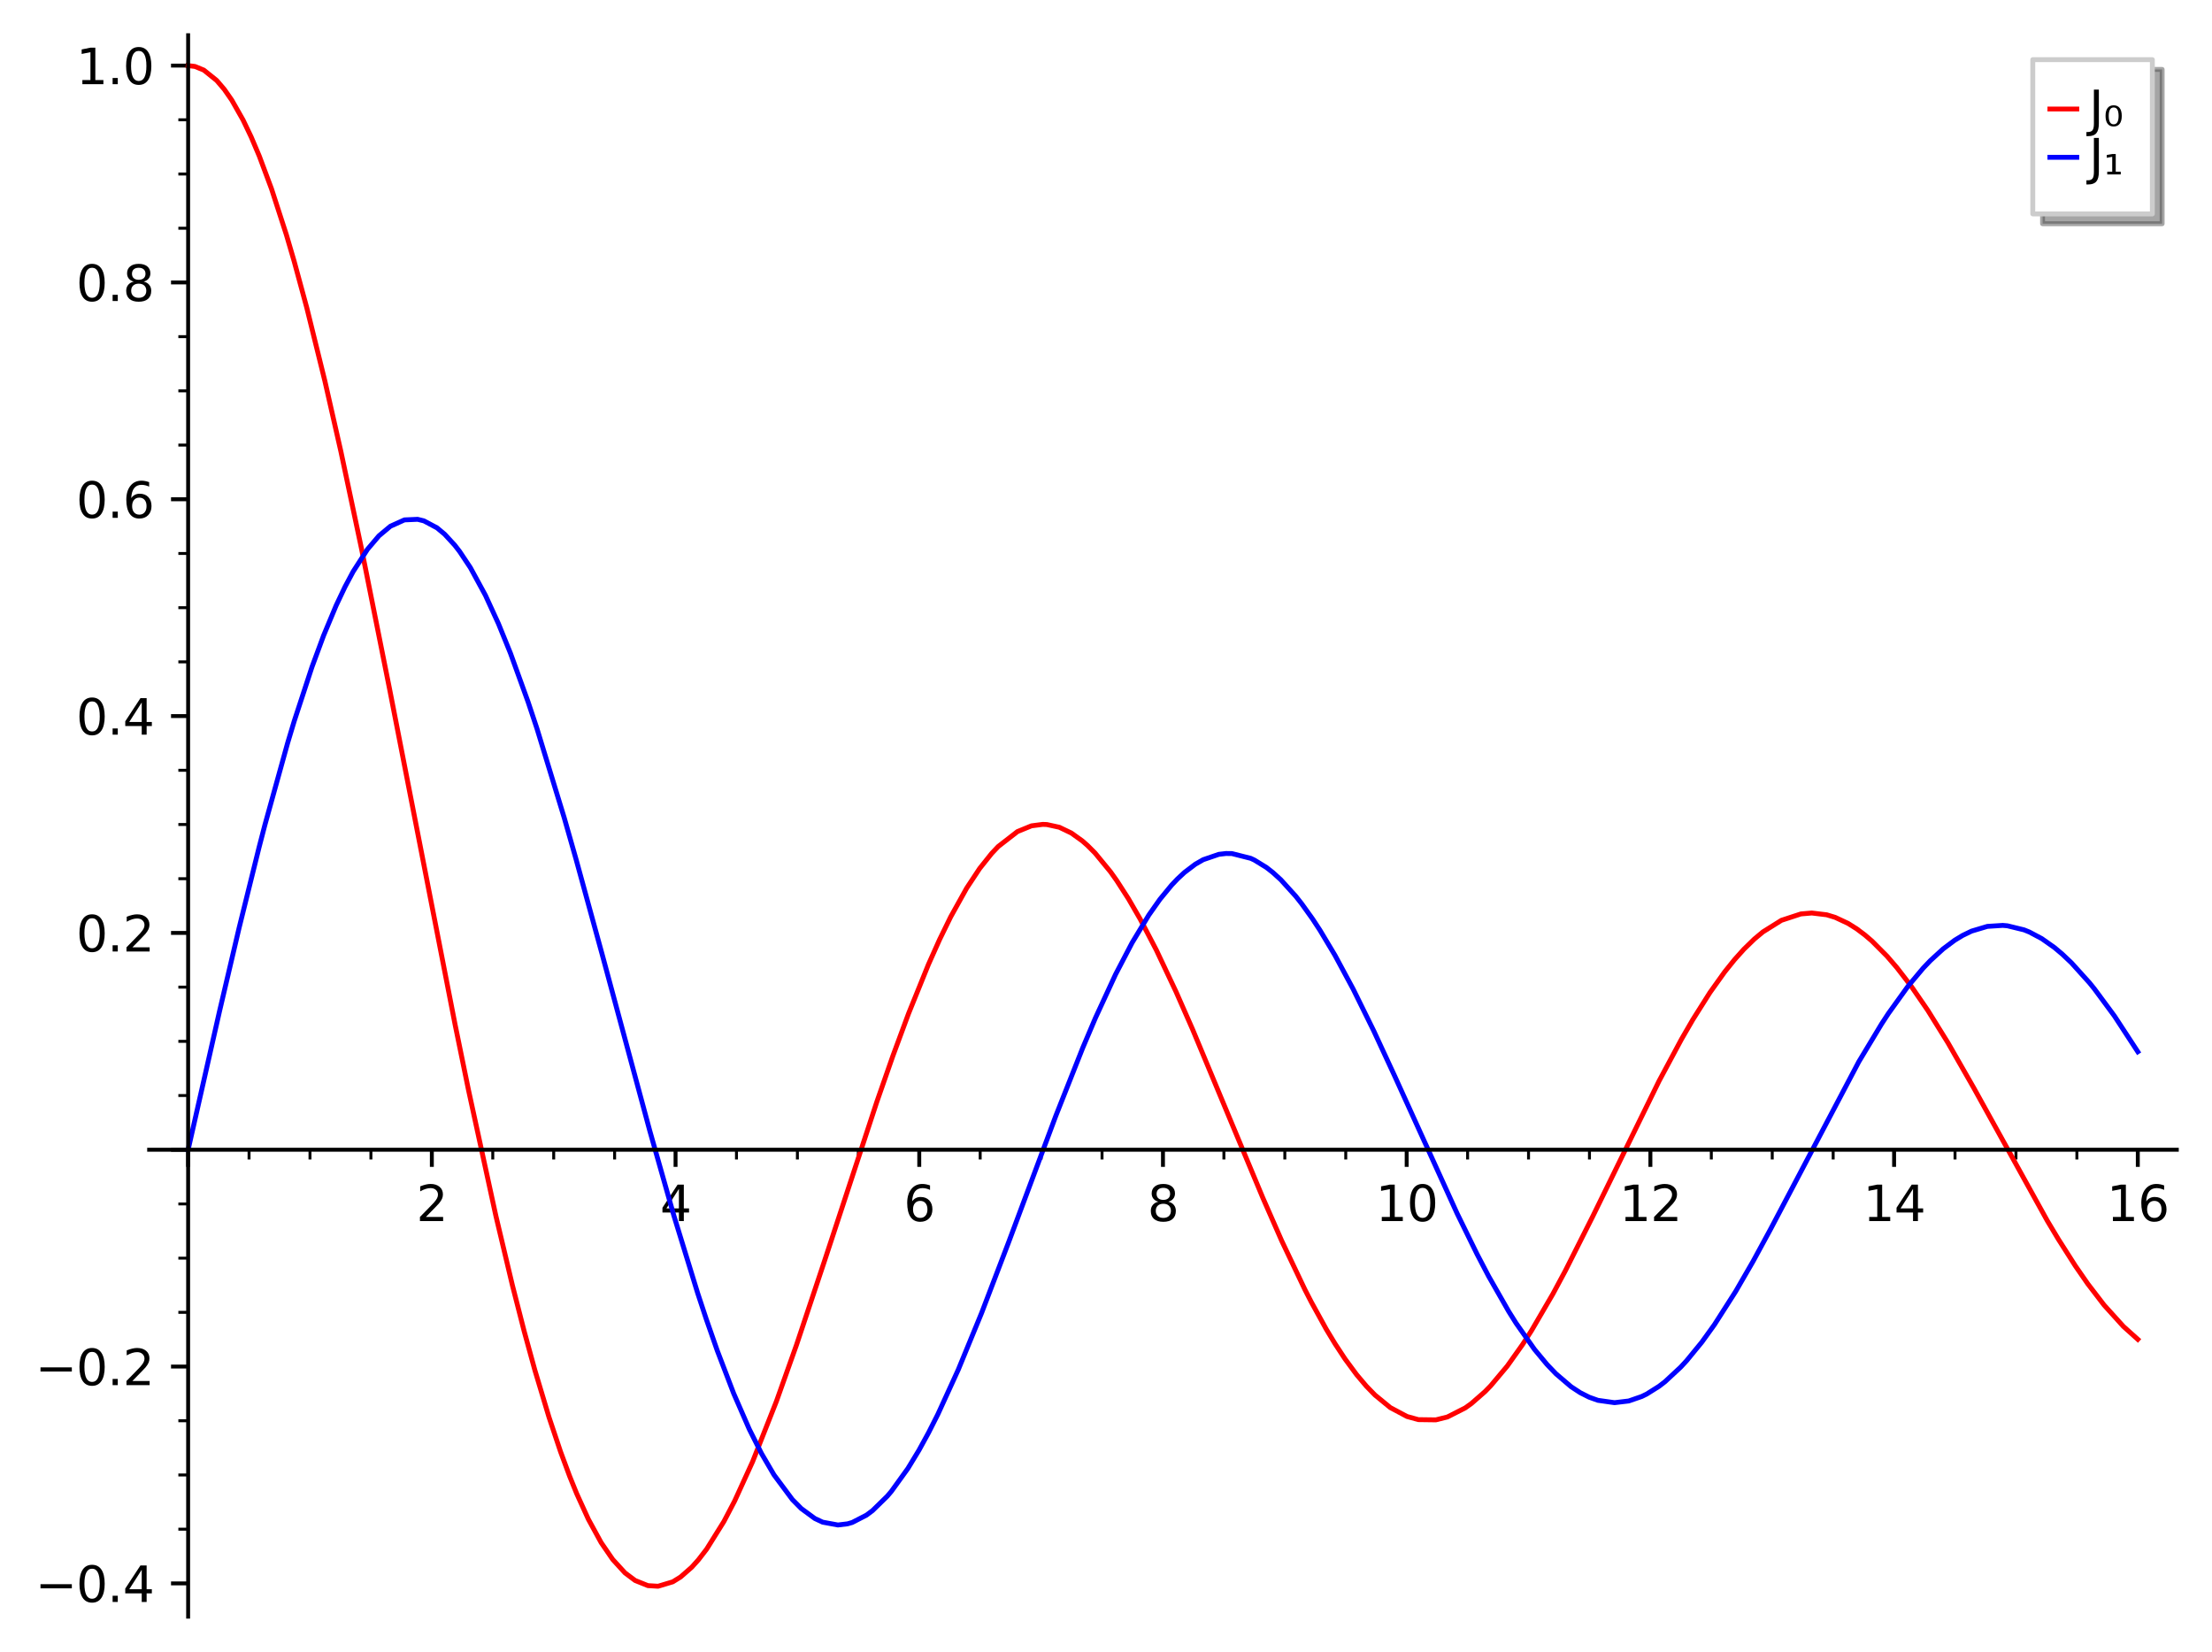 <?xml version="1.0" encoding="utf-8" standalone="no"?>
<!DOCTYPE svg PUBLIC "-//W3C//DTD SVG 1.1//EN"
  "http://www.w3.org/Graphics/SVG/1.1/DTD/svg11.dtd">
<svg xmlns:xlink="http://www.w3.org/1999/xlink" width="452.474pt" height="337.878pt" viewBox="0 0 452.474 337.878" xmlns="http://www.w3.org/2000/svg" version="1.1">
 <defs>
  <style type="text/css">*{stroke-linejoin: round; stroke-linecap: butt}</style>
 </defs>
 <g id="figure_1">
  <g id="patch_1">
   <path d="M 0 337.878 
L 452.474 337.878 
L 452.474 0 
L 0 0 
z
" style="fill: #ffffff"/>
  </g>
  <g id="axes_1">
   <g id="patch_2">
    <path d="M 30.507 330.678 
L 445.274 330.678 
L 445.274 7.2 
L 30.507 7.2 
z
" style="fill: #ffffff"/>
   </g>
   <g id="matplotlib.axis_1">
    <g id="xtick_1">
     <g id="line2d_1">
      <defs>
       <path id="m125cb7e755" d="M 0 0 
L 0 3.5 
" style="stroke: #000000; stroke-width: 0.8"/>
      </defs>
      <g>
       <use xlink:href="#m125cb7e755" x="38.483" y="235.173" style="stroke: #000000; stroke-width: 0.8"/>
      </g>
     </g>
    </g>
    <g id="xtick_2">
     <g id="line2d_2">
      <g>
       <use xlink:href="#m125cb7e755" x="88.335" y="235.173" style="stroke: #000000; stroke-width: 0.8"/>
      </g>
     </g>
     <g id="text_1">
      <!-- 2 -->
      <g transform="translate(85.153 249.771) scale(0.1 -0.1)">
       <defs>
        <path id="DejaVuSans-32" d="M 1228 531 
L 3431 531 
L 3431 0 
L 469 0 
L 469 531 
Q 828 903 1448 1529 
Q 2069 2156 2228 2338 
Q 2531 2678 2651 2914 
Q 2772 3150 2772 3378 
Q 2772 3750 2511 3984 
Q 2250 4219 1831 4219 
Q 1534 4219 1204 4116 
Q 875 4013 500 3803 
L 500 4441 
Q 881 4594 1212 4672 
Q 1544 4750 1819 4750 
Q 2544 4750 2975 4387 
Q 3406 4025 3406 3419 
Q 3406 3131 3298 2873 
Q 3191 2616 2906 2266 
Q 2828 2175 2409 1742 
Q 1991 1309 1228 531 
z
" transform="scale(0.016)"/>
       </defs>
       <use xlink:href="#DejaVuSans-32"/>
      </g>
     </g>
    </g>
    <g id="xtick_3">
     <g id="line2d_3">
      <g>
       <use xlink:href="#m125cb7e755" x="138.187" y="235.173" style="stroke: #000000; stroke-width: 0.8"/>
      </g>
     </g>
     <g id="text_2">
      <!-- 4 -->
      <g transform="translate(135.005 249.771) scale(0.1 -0.1)">
       <defs>
        <path id="DejaVuSans-34" d="M 2419 4116 
L 825 1625 
L 2419 1625 
L 2419 4116 
z
M 2253 4666 
L 3047 4666 
L 3047 1625 
L 3713 1625 
L 3713 1100 
L 3047 1100 
L 3047 0 
L 2419 0 
L 2419 1100 
L 313 1100 
L 313 1709 
L 2253 4666 
z
" transform="scale(0.016)"/>
       </defs>
       <use xlink:href="#DejaVuSans-34"/>
      </g>
     </g>
    </g>
    <g id="xtick_4">
     <g id="line2d_4">
      <g>
       <use xlink:href="#m125cb7e755" x="188.038" y="235.173" style="stroke: #000000; stroke-width: 0.8"/>
      </g>
     </g>
     <g id="text_3">
      <!-- 6 -->
      <g transform="translate(184.857 249.771) scale(0.1 -0.1)">
       <defs>
        <path id="DejaVuSans-36" d="M 2113 2584 
Q 1688 2584 1439 2293 
Q 1191 2003 1191 1497 
Q 1191 994 1439 701 
Q 1688 409 2113 409 
Q 2538 409 2786 701 
Q 3034 994 3034 1497 
Q 3034 2003 2786 2293 
Q 2538 2584 2113 2584 
z
M 3366 4563 
L 3366 3988 
Q 3128 4100 2886 4159 
Q 2644 4219 2406 4219 
Q 1781 4219 1451 3797 
Q 1122 3375 1075 2522 
Q 1259 2794 1537 2939 
Q 1816 3084 2150 3084 
Q 2853 3084 3261 2657 
Q 3669 2231 3669 1497 
Q 3669 778 3244 343 
Q 2819 -91 2113 -91 
Q 1303 -91 875 529 
Q 447 1150 447 2328 
Q 447 3434 972 4092 
Q 1497 4750 2381 4750 
Q 2619 4750 2861 4703 
Q 3103 4656 3366 4563 
z
" transform="scale(0.016)"/>
       </defs>
       <use xlink:href="#DejaVuSans-36"/>
      </g>
     </g>
    </g>
    <g id="xtick_5">
     <g id="line2d_5">
      <g>
       <use xlink:href="#m125cb7e755" x="237.89" y="235.173" style="stroke: #000000; stroke-width: 0.8"/>
      </g>
     </g>
     <g id="text_4">
      <!-- 8 -->
      <g transform="translate(234.709 249.771) scale(0.1 -0.1)">
       <defs>
        <path id="DejaVuSans-38" d="M 2034 2216 
Q 1584 2216 1326 1975 
Q 1069 1734 1069 1313 
Q 1069 891 1326 650 
Q 1584 409 2034 409 
Q 2484 409 2743 651 
Q 3003 894 3003 1313 
Q 3003 1734 2745 1975 
Q 2488 2216 2034 2216 
z
M 1403 2484 
Q 997 2584 770 2862 
Q 544 3141 544 3541 
Q 544 4100 942 4425 
Q 1341 4750 2034 4750 
Q 2731 4750 3128 4425 
Q 3525 4100 3525 3541 
Q 3525 3141 3298 2862 
Q 3072 2584 2669 2484 
Q 3125 2378 3379 2068 
Q 3634 1759 3634 1313 
Q 3634 634 3220 271 
Q 2806 -91 2034 -91 
Q 1263 -91 848 271 
Q 434 634 434 1313 
Q 434 1759 690 2068 
Q 947 2378 1403 2484 
z
M 1172 3481 
Q 1172 3119 1398 2916 
Q 1625 2713 2034 2713 
Q 2441 2713 2670 2916 
Q 2900 3119 2900 3481 
Q 2900 3844 2670 4047 
Q 2441 4250 2034 4250 
Q 1625 4250 1398 4047 
Q 1172 3844 1172 3481 
z
" transform="scale(0.016)"/>
       </defs>
       <use xlink:href="#DejaVuSans-38"/>
      </g>
     </g>
    </g>
    <g id="xtick_6">
     <g id="line2d_6">
      <g>
       <use xlink:href="#m125cb7e755" x="287.742" y="235.173" style="stroke: #000000; stroke-width: 0.8"/>
      </g>
     </g>
     <g id="text_5">
      <!-- 10 -->
      <g transform="translate(281.38 249.771) scale(0.1 -0.1)">
       <defs>
        <path id="DejaVuSans-31" d="M 794 531 
L 1825 531 
L 1825 4091 
L 703 3866 
L 703 4441 
L 1819 4666 
L 2450 4666 
L 2450 531 
L 3481 531 
L 3481 0 
L 794 0 
L 794 531 
z
" transform="scale(0.016)"/>
        <path id="DejaVuSans-30" d="M 2034 4250 
Q 1547 4250 1301 3770 
Q 1056 3291 1056 2328 
Q 1056 1369 1301 889 
Q 1547 409 2034 409 
Q 2525 409 2770 889 
Q 3016 1369 3016 2328 
Q 3016 3291 2770 3770 
Q 2525 4250 2034 4250 
z
M 2034 4750 
Q 2819 4750 3233 4129 
Q 3647 3509 3647 2328 
Q 3647 1150 3233 529 
Q 2819 -91 2034 -91 
Q 1250 -91 836 529 
Q 422 1150 422 2328 
Q 422 3509 836 4129 
Q 1250 4750 2034 4750 
z
" transform="scale(0.016)"/>
       </defs>
       <use xlink:href="#DejaVuSans-31"/>
       <use xlink:href="#DejaVuSans-30" transform="translate(63.623 0)"/>
      </g>
     </g>
    </g>
    <g id="xtick_7">
     <g id="line2d_7">
      <g>
       <use xlink:href="#m125cb7e755" x="337.594" y="235.173" style="stroke: #000000; stroke-width: 0.8"/>
      </g>
     </g>
     <g id="text_6">
      <!-- 12 -->
      <g transform="translate(331.232 249.771) scale(0.1 -0.1)">
       <use xlink:href="#DejaVuSans-31"/>
       <use xlink:href="#DejaVuSans-32" transform="translate(63.623 0)"/>
      </g>
     </g>
    </g>
    <g id="xtick_8">
     <g id="line2d_8">
      <g>
       <use xlink:href="#m125cb7e755" x="387.446" y="235.173" style="stroke: #000000; stroke-width: 0.8"/>
      </g>
     </g>
     <g id="text_7">
      <!-- 14 -->
      <g transform="translate(381.084 249.771) scale(0.1 -0.1)">
       <use xlink:href="#DejaVuSans-31"/>
       <use xlink:href="#DejaVuSans-34" transform="translate(63.623 0)"/>
      </g>
     </g>
    </g>
    <g id="xtick_9">
     <g id="line2d_9">
      <g>
       <use xlink:href="#m125cb7e755" x="437.298" y="235.173" style="stroke: #000000; stroke-width: 0.8"/>
      </g>
     </g>
     <g id="text_8">
      <!-- 16 -->
      <g transform="translate(430.935 249.771) scale(0.1 -0.1)">
       <use xlink:href="#DejaVuSans-31"/>
       <use xlink:href="#DejaVuSans-36" transform="translate(63.623 0)"/>
      </g>
     </g>
    </g>
    <g id="xtick_10">
     <g id="line2d_10">
      <defs>
       <path id="m1e45164b5d" d="M 0 0 
L 0 2 
" style="stroke: #000000; stroke-width: 0.6"/>
      </defs>
      <g>
       <use xlink:href="#m1e45164b5d" x="50.946" y="235.173" style="stroke: #000000; stroke-width: 0.6"/>
      </g>
     </g>
    </g>
    <g id="xtick_11">
     <g id="line2d_11">
      <g>
       <use xlink:href="#m1e45164b5d" x="63.409" y="235.173" style="stroke: #000000; stroke-width: 0.6"/>
      </g>
     </g>
    </g>
    <g id="xtick_12">
     <g id="line2d_12">
      <g>
       <use xlink:href="#m1e45164b5d" x="75.872" y="235.173" style="stroke: #000000; stroke-width: 0.6"/>
      </g>
     </g>
    </g>
    <g id="xtick_13">
     <g id="line2d_13">
      <g>
       <use xlink:href="#m1e45164b5d" x="100.798" y="235.173" style="stroke: #000000; stroke-width: 0.6"/>
      </g>
     </g>
    </g>
    <g id="xtick_14">
     <g id="line2d_14">
      <g>
       <use xlink:href="#m1e45164b5d" x="113.261" y="235.173" style="stroke: #000000; stroke-width: 0.6"/>
      </g>
     </g>
    </g>
    <g id="xtick_15">
     <g id="line2d_15">
      <g>
       <use xlink:href="#m1e45164b5d" x="125.724" y="235.173" style="stroke: #000000; stroke-width: 0.6"/>
      </g>
     </g>
    </g>
    <g id="xtick_16">
     <g id="line2d_16">
      <g>
       <use xlink:href="#m1e45164b5d" x="150.65" y="235.173" style="stroke: #000000; stroke-width: 0.6"/>
      </g>
     </g>
    </g>
    <g id="xtick_17">
     <g id="line2d_17">
      <g>
       <use xlink:href="#m1e45164b5d" x="163.113" y="235.173" style="stroke: #000000; stroke-width: 0.6"/>
      </g>
     </g>
    </g>
    <g id="xtick_18">
     <g id="line2d_18">
      <g>
       <use xlink:href="#m1e45164b5d" x="175.575" y="235.173" style="stroke: #000000; stroke-width: 0.6"/>
      </g>
     </g>
    </g>
    <g id="xtick_19">
     <g id="line2d_19">
      <g>
       <use xlink:href="#m1e45164b5d" x="200.501" y="235.173" style="stroke: #000000; stroke-width: 0.6"/>
      </g>
     </g>
    </g>
    <g id="xtick_20">
     <g id="line2d_20">
      <g>
       <use xlink:href="#m1e45164b5d" x="212.964" y="235.173" style="stroke: #000000; stroke-width: 0.6"/>
      </g>
     </g>
    </g>
    <g id="xtick_21">
     <g id="line2d_21">
      <g>
       <use xlink:href="#m1e45164b5d" x="225.427" y="235.173" style="stroke: #000000; stroke-width: 0.6"/>
      </g>
     </g>
    </g>
    <g id="xtick_22">
     <g id="line2d_22">
      <g>
       <use xlink:href="#m1e45164b5d" x="250.353" y="235.173" style="stroke: #000000; stroke-width: 0.6"/>
      </g>
     </g>
    </g>
    <g id="xtick_23">
     <g id="line2d_23">
      <g>
       <use xlink:href="#m1e45164b5d" x="262.816" y="235.173" style="stroke: #000000; stroke-width: 0.6"/>
      </g>
     </g>
    </g>
    <g id="xtick_24">
     <g id="line2d_24">
      <g>
       <use xlink:href="#m1e45164b5d" x="275.279" y="235.173" style="stroke: #000000; stroke-width: 0.6"/>
      </g>
     </g>
    </g>
    <g id="xtick_25">
     <g id="line2d_25">
      <g>
       <use xlink:href="#m1e45164b5d" x="300.205" y="235.173" style="stroke: #000000; stroke-width: 0.6"/>
      </g>
     </g>
    </g>
    <g id="xtick_26">
     <g id="line2d_26">
      <g>
       <use xlink:href="#m1e45164b5d" x="312.668" y="235.173" style="stroke: #000000; stroke-width: 0.6"/>
      </g>
     </g>
    </g>
    <g id="xtick_27">
     <g id="line2d_27">
      <g>
       <use xlink:href="#m1e45164b5d" x="325.131" y="235.173" style="stroke: #000000; stroke-width: 0.6"/>
      </g>
     </g>
    </g>
    <g id="xtick_28">
     <g id="line2d_28">
      <g>
       <use xlink:href="#m1e45164b5d" x="350.057" y="235.173" style="stroke: #000000; stroke-width: 0.6"/>
      </g>
     </g>
    </g>
    <g id="xtick_29">
     <g id="line2d_29">
      <g>
       <use xlink:href="#m1e45164b5d" x="362.52" y="235.173" style="stroke: #000000; stroke-width: 0.6"/>
      </g>
     </g>
    </g>
    <g id="xtick_30">
     <g id="line2d_30">
      <g>
       <use xlink:href="#m1e45164b5d" x="374.983" y="235.173" style="stroke: #000000; stroke-width: 0.6"/>
      </g>
     </g>
    </g>
    <g id="xtick_31">
     <g id="line2d_31">
      <g>
       <use xlink:href="#m1e45164b5d" x="399.909" y="235.173" style="stroke: #000000; stroke-width: 0.6"/>
      </g>
     </g>
    </g>
    <g id="xtick_32">
     <g id="line2d_32">
      <g>
       <use xlink:href="#m1e45164b5d" x="412.372" y="235.173" style="stroke: #000000; stroke-width: 0.6"/>
      </g>
     </g>
    </g>
    <g id="xtick_33">
     <g id="line2d_33">
      <g>
       <use xlink:href="#m1e45164b5d" x="424.835" y="235.173" style="stroke: #000000; stroke-width: 0.6"/>
      </g>
     </g>
    </g>
   </g>
   <g id="matplotlib.axis_2">
    <g id="ytick_1">
     <g id="line2d_34">
      <defs>
       <path id="madd2171da6" d="M 0 0 
L -3.5 0 
" style="stroke: #000000; stroke-width: 0.8"/>
      </defs>
      <g>
       <use xlink:href="#madd2171da6" x="38.483" y="323.873" style="stroke: #000000; stroke-width: 0.8"/>
      </g>
     </g>
     <g id="text_9">
      <!-- −0.4 -->
      <g transform="translate(7.2 327.672) scale(0.1 -0.1)">
       <defs>
        <path id="DejaVuSans-2212" d="M 678 2272 
L 4684 2272 
L 4684 1741 
L 678 1741 
L 678 2272 
z
" transform="scale(0.016)"/>
        <path id="DejaVuSans-2e" d="M 684 794 
L 1344 794 
L 1344 0 
L 684 0 
L 684 794 
z
" transform="scale(0.016)"/>
       </defs>
       <use xlink:href="#DejaVuSans-2212"/>
       <use xlink:href="#DejaVuSans-30" transform="translate(83.789 0)"/>
       <use xlink:href="#DejaVuSans-2e" transform="translate(147.412 0)"/>
       <use xlink:href="#DejaVuSans-34" transform="translate(179.199 0)"/>
      </g>
     </g>
    </g>
    <g id="ytick_2">
     <g id="line2d_35">
      <g>
       <use xlink:href="#madd2171da6" x="38.483" y="279.523" style="stroke: #000000; stroke-width: 0.8"/>
      </g>
     </g>
     <g id="text_10">
      <!-- −0.2 -->
      <g transform="translate(7.2 283.322) scale(0.1 -0.1)">
       <use xlink:href="#DejaVuSans-2212"/>
       <use xlink:href="#DejaVuSans-30" transform="translate(83.789 0)"/>
       <use xlink:href="#DejaVuSans-2e" transform="translate(147.412 0)"/>
       <use xlink:href="#DejaVuSans-32" transform="translate(179.199 0)"/>
      </g>
     </g>
    </g>
    <g id="ytick_3">
     <g id="line2d_36">
      <g>
       <use xlink:href="#madd2171da6" x="38.483" y="235.173" style="stroke: #000000; stroke-width: 0.8"/>
      </g>
     </g>
    </g>
    <g id="ytick_4">
     <g id="line2d_37">
      <g>
       <use xlink:href="#madd2171da6" x="38.483" y="190.822" style="stroke: #000000; stroke-width: 0.8"/>
      </g>
     </g>
     <g id="text_11">
      <!-- 0.2 -->
      <g transform="translate(15.58 194.621) scale(0.1 -0.1)">
       <use xlink:href="#DejaVuSans-30"/>
       <use xlink:href="#DejaVuSans-2e" transform="translate(63.623 0)"/>
       <use xlink:href="#DejaVuSans-32" transform="translate(95.41 0)"/>
      </g>
     </g>
    </g>
    <g id="ytick_5">
     <g id="line2d_38">
      <g>
       <use xlink:href="#madd2171da6" x="38.483" y="146.472" style="stroke: #000000; stroke-width: 0.8"/>
      </g>
     </g>
     <g id="text_12">
      <!-- 0.4 -->
      <g transform="translate(15.58 150.271) scale(0.1 -0.1)">
       <use xlink:href="#DejaVuSans-30"/>
       <use xlink:href="#DejaVuSans-2e" transform="translate(63.623 0)"/>
       <use xlink:href="#DejaVuSans-34" transform="translate(95.41 0)"/>
      </g>
     </g>
    </g>
    <g id="ytick_6">
     <g id="line2d_39">
      <g>
       <use xlink:href="#madd2171da6" x="38.483" y="102.121" style="stroke: #000000; stroke-width: 0.8"/>
      </g>
     </g>
     <g id="text_13">
      <!-- 0.6 -->
      <g transform="translate(15.58 105.921) scale(0.1 -0.1)">
       <use xlink:href="#DejaVuSans-30"/>
       <use xlink:href="#DejaVuSans-2e" transform="translate(63.623 0)"/>
       <use xlink:href="#DejaVuSans-36" transform="translate(95.41 0)"/>
      </g>
     </g>
    </g>
    <g id="ytick_7">
     <g id="line2d_40">
      <g>
       <use xlink:href="#madd2171da6" x="38.483" y="57.771" style="stroke: #000000; stroke-width: 0.8"/>
      </g>
     </g>
     <g id="text_14">
      <!-- 0.8 -->
      <g transform="translate(15.58 61.57) scale(0.1 -0.1)">
       <use xlink:href="#DejaVuSans-30"/>
       <use xlink:href="#DejaVuSans-2e" transform="translate(63.623 0)"/>
       <use xlink:href="#DejaVuSans-38" transform="translate(95.41 0)"/>
      </g>
     </g>
    </g>
    <g id="ytick_8">
     <g id="line2d_41">
      <g>
       <use xlink:href="#madd2171da6" x="38.483" y="13.421" style="stroke: #000000; stroke-width: 0.8"/>
      </g>
     </g>
     <g id="text_15">
      <!-- 1.0 -->
      <g transform="translate(15.58 17.22) scale(0.1 -0.1)">
       <use xlink:href="#DejaVuSans-31"/>
       <use xlink:href="#DejaVuSans-2e" transform="translate(63.623 0)"/>
       <use xlink:href="#DejaVuSans-30" transform="translate(95.41 0)"/>
      </g>
     </g>
    </g>
    <g id="ytick_9">
     <g id="line2d_42">
      <defs>
       <path id="m72e1c75a9a" d="M 0 0 
L -2 0 
" style="stroke: #000000; stroke-width: 0.6"/>
      </defs>
      <g>
       <use xlink:href="#m72e1c75a9a" x="38.483" y="312.786" style="stroke: #000000; stroke-width: 0.6"/>
      </g>
     </g>
    </g>
    <g id="ytick_10">
     <g id="line2d_43">
      <g>
       <use xlink:href="#m72e1c75a9a" x="38.483" y="301.698" style="stroke: #000000; stroke-width: 0.6"/>
      </g>
     </g>
    </g>
    <g id="ytick_11">
     <g id="line2d_44">
      <g>
       <use xlink:href="#m72e1c75a9a" x="38.483" y="290.61" style="stroke: #000000; stroke-width: 0.6"/>
      </g>
     </g>
    </g>
    <g id="ytick_12">
     <g id="line2d_45">
      <g>
       <use xlink:href="#m72e1c75a9a" x="38.483" y="268.435" style="stroke: #000000; stroke-width: 0.6"/>
      </g>
     </g>
    </g>
    <g id="ytick_13">
     <g id="line2d_46">
      <g>
       <use xlink:href="#m72e1c75a9a" x="38.483" y="257.348" style="stroke: #000000; stroke-width: 0.6"/>
      </g>
     </g>
    </g>
    <g id="ytick_14">
     <g id="line2d_47">
      <g>
       <use xlink:href="#m72e1c75a9a" x="38.483" y="246.26" style="stroke: #000000; stroke-width: 0.6"/>
      </g>
     </g>
    </g>
    <g id="ytick_15">
     <g id="line2d_48">
      <g>
       <use xlink:href="#m72e1c75a9a" x="38.483" y="224.085" style="stroke: #000000; stroke-width: 0.6"/>
      </g>
     </g>
    </g>
    <g id="ytick_16">
     <g id="line2d_49">
      <g>
       <use xlink:href="#m72e1c75a9a" x="38.483" y="212.997" style="stroke: #000000; stroke-width: 0.6"/>
      </g>
     </g>
    </g>
    <g id="ytick_17">
     <g id="line2d_50">
      <g>
       <use xlink:href="#m72e1c75a9a" x="38.483" y="201.91" style="stroke: #000000; stroke-width: 0.6"/>
      </g>
     </g>
    </g>
    <g id="ytick_18">
     <g id="line2d_51">
      <g>
       <use xlink:href="#m72e1c75a9a" x="38.483" y="179.735" style="stroke: #000000; stroke-width: 0.6"/>
      </g>
     </g>
    </g>
    <g id="ytick_19">
     <g id="line2d_52">
      <g>
       <use xlink:href="#m72e1c75a9a" x="38.483" y="168.647" style="stroke: #000000; stroke-width: 0.6"/>
      </g>
     </g>
    </g>
    <g id="ytick_20">
     <g id="line2d_53">
      <g>
       <use xlink:href="#m72e1c75a9a" x="38.483" y="157.559" style="stroke: #000000; stroke-width: 0.6"/>
      </g>
     </g>
    </g>
    <g id="ytick_21">
     <g id="line2d_54">
      <g>
       <use xlink:href="#m72e1c75a9a" x="38.483" y="135.384" style="stroke: #000000; stroke-width: 0.6"/>
      </g>
     </g>
    </g>
    <g id="ytick_22">
     <g id="line2d_55">
      <g>
       <use xlink:href="#m72e1c75a9a" x="38.483" y="124.297" style="stroke: #000000; stroke-width: 0.6"/>
      </g>
     </g>
    </g>
    <g id="ytick_23">
     <g id="line2d_56">
      <g>
       <use xlink:href="#m72e1c75a9a" x="38.483" y="113.209" style="stroke: #000000; stroke-width: 0.6"/>
      </g>
     </g>
    </g>
    <g id="ytick_24">
     <g id="line2d_57">
      <g>
       <use xlink:href="#m72e1c75a9a" x="38.483" y="91.034" style="stroke: #000000; stroke-width: 0.6"/>
      </g>
     </g>
    </g>
    <g id="ytick_25">
     <g id="line2d_58">
      <g>
       <use xlink:href="#m72e1c75a9a" x="38.483" y="79.946" style="stroke: #000000; stroke-width: 0.6"/>
      </g>
     </g>
    </g>
    <g id="ytick_26">
     <g id="line2d_59">
      <g>
       <use xlink:href="#m72e1c75a9a" x="38.483" y="68.859" style="stroke: #000000; stroke-width: 0.6"/>
      </g>
     </g>
    </g>
    <g id="ytick_27">
     <g id="line2d_60">
      <g>
       <use xlink:href="#m72e1c75a9a" x="38.483" y="46.684" style="stroke: #000000; stroke-width: 0.6"/>
      </g>
     </g>
    </g>
    <g id="ytick_28">
     <g id="line2d_61">
      <g>
       <use xlink:href="#m72e1c75a9a" x="38.483" y="35.596" style="stroke: #000000; stroke-width: 0.6"/>
      </g>
     </g>
    </g>
    <g id="ytick_29">
     <g id="line2d_62">
      <g>
       <use xlink:href="#m72e1c75a9a" x="38.483" y="24.508" style="stroke: #000000; stroke-width: 0.6"/>
      </g>
     </g>
    </g>
   </g>
   <g id="line2d_63">
    <path d="M 38.483 13.421 
L 39.876 13.594 
L 41.688 14.337 
L 44.335 16.466 
L 45.873 18.267 
L 47.411 20.476 
L 49.721 24.547 
L 51.384 28.024 
L 53.047 31.946 
L 55.535 38.617 
L 58.574 48.001 
L 60.166 53.43 
L 62.754 62.95 
L 66.444 77.885 
L 69.722 92.311 
L 73.979 112.373 
L 79.689 140.932 
L 93.103 209.627 
L 95.836 222.97 
L 101.438 248.714 
L 104.816 262.911 
L 107.226 272.314 
L 109.411 280.267 
L 112.286 289.836 
L 114.657 296.92 
L 116.518 301.945 
L 117.962 305.508 
L 120.354 310.755 
L 122.958 315.516 
L 125.333 318.977 
L 127.849 321.726 
L 129.923 323.281 
L 132.539 324.333 
L 134.616 324.457 
L 137.621 323.552 
L 139.222 322.56 
L 141.494 320.57 
L 142.86 319.053 
L 144.55 316.86 
L 148.076 311.215 
L 150.27 307.026 
L 153.943 298.987 
L 158.83 286.606 
L 162.923 275.106 
L 168.7 257.789 
L 179.375 225.333 
L 182.655 215.944 
L 185.843 207.333 
L 189.91 197.287 
L 192.194 192.184 
L 194.46 187.548 
L 197.733 181.667 
L 200.401 177.634 
L 202.841 174.575 
L 204.181 173.157 
L 208.127 170.094 
L 210.998 168.919 
L 213.292 168.622 
L 214.143 168.655 
L 216.686 169.212 
L 219.145 170.391 
L 221.395 172.005 
L 222.455 172.936 
L 223.972 174.455 
L 227.138 178.297 
L 228.423 180.102 
L 230.825 183.83 
L 233.22 187.974 
L 236.519 194.295 
L 240.545 202.817 
L 243.92 210.486 
L 251.984 229.836 
L 258.345 245.076 
L 262.184 253.817 
L 266.918 263.766 
L 268.224 266.308 
L 271.291 271.878 
L 273.094 274.864 
L 275.117 277.943 
L 277.506 281.181 
L 279.485 283.522 
L 281.26 285.348 
L 284.391 287.914 
L 287.813 289.736 
L 290.135 290.379 
L 293.703 290.426 
L 296.074 289.834 
L 299.717 287.982 
L 300.974 287.086 
L 303.752 284.659 
L 304.933 283.447 
L 308.311 279.425 
L 311.465 274.986 
L 313.287 272.15 
L 317.653 264.665 
L 320.2 259.92 
L 325.782 248.848 
L 339.368 221.111 
L 343.946 212.577 
L 346.291 208.53 
L 349.776 203.016 
L 352.794 198.792 
L 354.822 196.271 
L 356.72 194.158 
L 358.85 192.085 
L 360.617 190.613 
L 364.397 188.246 
L 368.375 186.942 
L 370.613 186.751 
L 373.656 187.116 
L 375.394 187.644 
L 378.03 188.877 
L 379.787 189.981 
L 381.471 191.245 
L 382.92 192.487 
L 386.013 195.597 
L 388.013 197.918 
L 390.908 201.675 
L 394.351 206.683 
L 398.455 213.286 
L 403.726 222.495 
L 418.79 249.706 
L 421.025 253.438 
L 424.512 258.912 
L 427.06 262.594 
L 430.406 266.955 
L 434.341 271.302 
L 437.298 273.957 
L 437.298 273.957 
" clip-path="url(#p333bdab786)" style="fill: none; stroke: #ff0000; stroke-linecap: square"/>
   </g>
   <g id="line2d_64">
    <path d="M 38.483 235.173 
L 44.902 206.856 
L 48.914 189.783 
L 52.997 173.309 
L 54.187 168.728 
L 58.842 151.957 
L 60.188 147.489 
L 63.815 136.426 
L 66.195 129.993 
L 68.749 123.875 
L 70.567 120.04 
L 72.242 116.904 
L 75.173 112.354 
L 77.513 109.602 
L 79.86 107.64 
L 82.734 106.341 
L 85.425 106.223 
L 86.713 106.541 
L 89.39 107.967 
L 90.96 109.277 
L 93.03 111.526 
L 94.013 112.797 
L 96.223 116.12 
L 99.295 121.766 
L 101.954 127.56 
L 104.415 133.613 
L 108.03 143.598 
L 109.832 149.007 
L 115.419 167.288 
L 117.818 175.695 
L 123.137 195.079 
L 132.914 231.289 
L 137.832 248.614 
L 142.707 264.49 
L 144.476 269.837 
L 146.735 276.299 
L 150.081 285.034 
L 153.261 292.316 
L 155.777 297.323 
L 158.322 301.672 
L 162.082 306.722 
L 163.906 308.567 
L 166.673 310.598 
L 168.273 311.35 
L 171.401 311.927 
L 173.379 311.688 
L 174.33 311.41 
L 177.234 309.916 
L 178.466 308.996 
L 181.489 306.044 
L 182.335 305.046 
L 185.707 300.373 
L 187.958 296.669 
L 189.93 293.07 
L 191.863 289.247 
L 196.02 280.157 
L 200.795 268.545 
L 206.344 254.027 
L 215.968 228.254 
L 221.473 214.346 
L 224.085 208.198 
L 228.186 199.323 
L 231.574 192.837 
L 235.013 187.145 
L 237.272 183.941 
L 239.663 181.038 
L 240.891 179.749 
L 242.28 178.458 
L 244.506 176.771 
L 246.115 175.846 
L 249.316 174.75 
L 250.785 174.579 
L 251.996 174.594 
L 255.844 175.569 
L 256.599 175.924 
L 259.058 177.437 
L 260.345 178.444 
L 261.988 179.936 
L 265.066 183.331 
L 266.251 184.836 
L 268.483 187.95 
L 269.998 190.262 
L 273.064 195.381 
L 276.808 202.335 
L 281 210.846 
L 285.288 220.096 
L 298.056 248.2 
L 302.148 256.547 
L 304.502 261.048 
L 308.621 268.259 
L 310.125 270.653 
L 313.89 276.011 
L 316.443 279.086 
L 318.272 280.995 
L 321.368 283.637 
L 323.237 284.863 
L 325.073 285.791 
L 326.863 286.429 
L 330.257 286.908 
L 333.167 286.562 
L 335.819 285.647 
L 336.822 285.155 
L 339.359 283.562 
L 340.574 282.627 
L 343.783 279.647 
L 344.991 278.34 
L 348.116 274.529 
L 350.695 270.949 
L 355.023 264.179 
L 358.606 257.983 
L 362.188 251.392 
L 380.226 217.171 
L 384.872 209.46 
L 386.288 207.294 
L 390.316 201.692 
L 393.381 198.043 
L 394.841 196.509 
L 397.472 194.095 
L 399.845 192.321 
L 401.453 191.345 
L 403.293 190.454 
L 406.529 189.487 
L 409.674 189.285 
L 410.62 189.367 
L 414.023 190.198 
L 415.133 190.648 
L 417.657 191.992 
L 420.212 193.791 
L 421.841 195.158 
L 423.725 196.942 
L 427.389 200.999 
L 428.39 202.233 
L 432.506 207.801 
L 437.298 215.127 
L 437.298 215.127 
" clip-path="url(#p333bdab786)" style="fill: none; stroke: #0000ff; stroke-linecap: square"/>
   </g>
   <g id="patch_3">
    <path d="M 38.483 330.678 
L 38.483 7.2 
" style="fill: none; stroke: #000000; stroke-width: 0.8; stroke-linejoin: miter; stroke-linecap: square"/>
   </g>
   <g id="patch_4">
    <path d="M 30.507 235.173 
L 445.274 235.173 
" style="fill: none; stroke: #000000; stroke-width: 0.8; stroke-linejoin: miter; stroke-linecap: square"/>
   </g>
   <g id="legend_1">
    <g id="patch_5">
     <path d="M 417.815 45.756 
L 442.274 45.756 
L 442.274 14.2 
L 417.815 14.2 
z
" style="fill: #4d4d4d; opacity: 0.5; stroke: #4d4d4d; stroke-linejoin: miter"/>
    </g>
    <g id="patch_6">
     <path d="M 415.815 43.756 
L 440.274 43.756 
L 440.274 12.2 
L 415.815 12.2 
z
" style="fill: #ffffff; stroke: #cccccc; stroke-linejoin: miter"/>
    </g>
    <g id="line2d_65">
     <path d="M 424.815 22.298 
L 419.315 22.298 
" style="fill: none; stroke: #ff0000; stroke-linecap: square"/>
    </g>
    <g id="text_16">
     <!-- J₀ -->
     <g transform="translate(427.315 25.798) scale(0.1 -0.1)">
      <defs>
       <path id="DejaVuSans-4a" d="M 628 4666 
L 1259 4666 
L 1259 325 
Q 1259 -519 939 -900 
Q 619 -1281 -91 -1281 
L -331 -1281 
L -331 -750 
L -134 -750 
Q 284 -750 456 -515 
Q 628 -281 628 325 
L 628 4666 
z
" transform="scale(0.016)"/>
       <path id="DejaVuSans-2080" d="M 1781 2115 
Q 1625 2384 1309 2384 
Q 994 2384 838 2115 
Q 678 1846 678 1309 
Q 678 768 838 500 
Q 994 231 1309 231 
Q 1625 231 1781 500 
Q 1941 768 1941 1309 
Q 1941 1846 1781 2115 
z
M 1309 2662 
Q 1813 2662 2078 2315 
Q 2344 1968 2344 1309 
Q 2344 646 2078 299 
Q 1813 -47 1309 -47 
Q 803 -47 537 299 
Q 272 646 272 1309 
Q 272 1968 537 2315 
Q 803 2662 1309 2662 
z
" transform="scale(0.016)"/>
      </defs>
      <use xlink:href="#DejaVuSans-4a"/>
      <use xlink:href="#DejaVuSans-2080" transform="translate(29.492 0)"/>
     </g>
    </g>
    <g id="line2d_66">
     <path d="M 424.815 32.177 
L 419.315 32.177 
" style="fill: none; stroke: #0000ff; stroke-linecap: square"/>
    </g>
    <g id="text_17">
     <!-- J₁ -->
     <g transform="translate(427.315 35.677) scale(0.1 -0.1)">
      <defs>
       <path id="DejaVuSans-2081" d="M 488 343 
L 1125 343 
L 1125 2253 
L 428 2125 
L 428 2487 
L 1147 2609 
L 1575 2609 
L 1575 343 
L 2216 343 
L 2216 0 
L 488 0 
L 488 343 
z
" transform="scale(0.016)"/>
      </defs>
      <use xlink:href="#DejaVuSans-4a"/>
      <use xlink:href="#DejaVuSans-2081" transform="translate(29.492 0)"/>
     </g>
    </g>
   </g>
  </g>
 </g>
 <defs>
  <clipPath id="p333bdab786">
   <rect x="30.507" y="7.2" width="414.768" height="323.478"/>
  </clipPath>
 </defs>
</svg>
